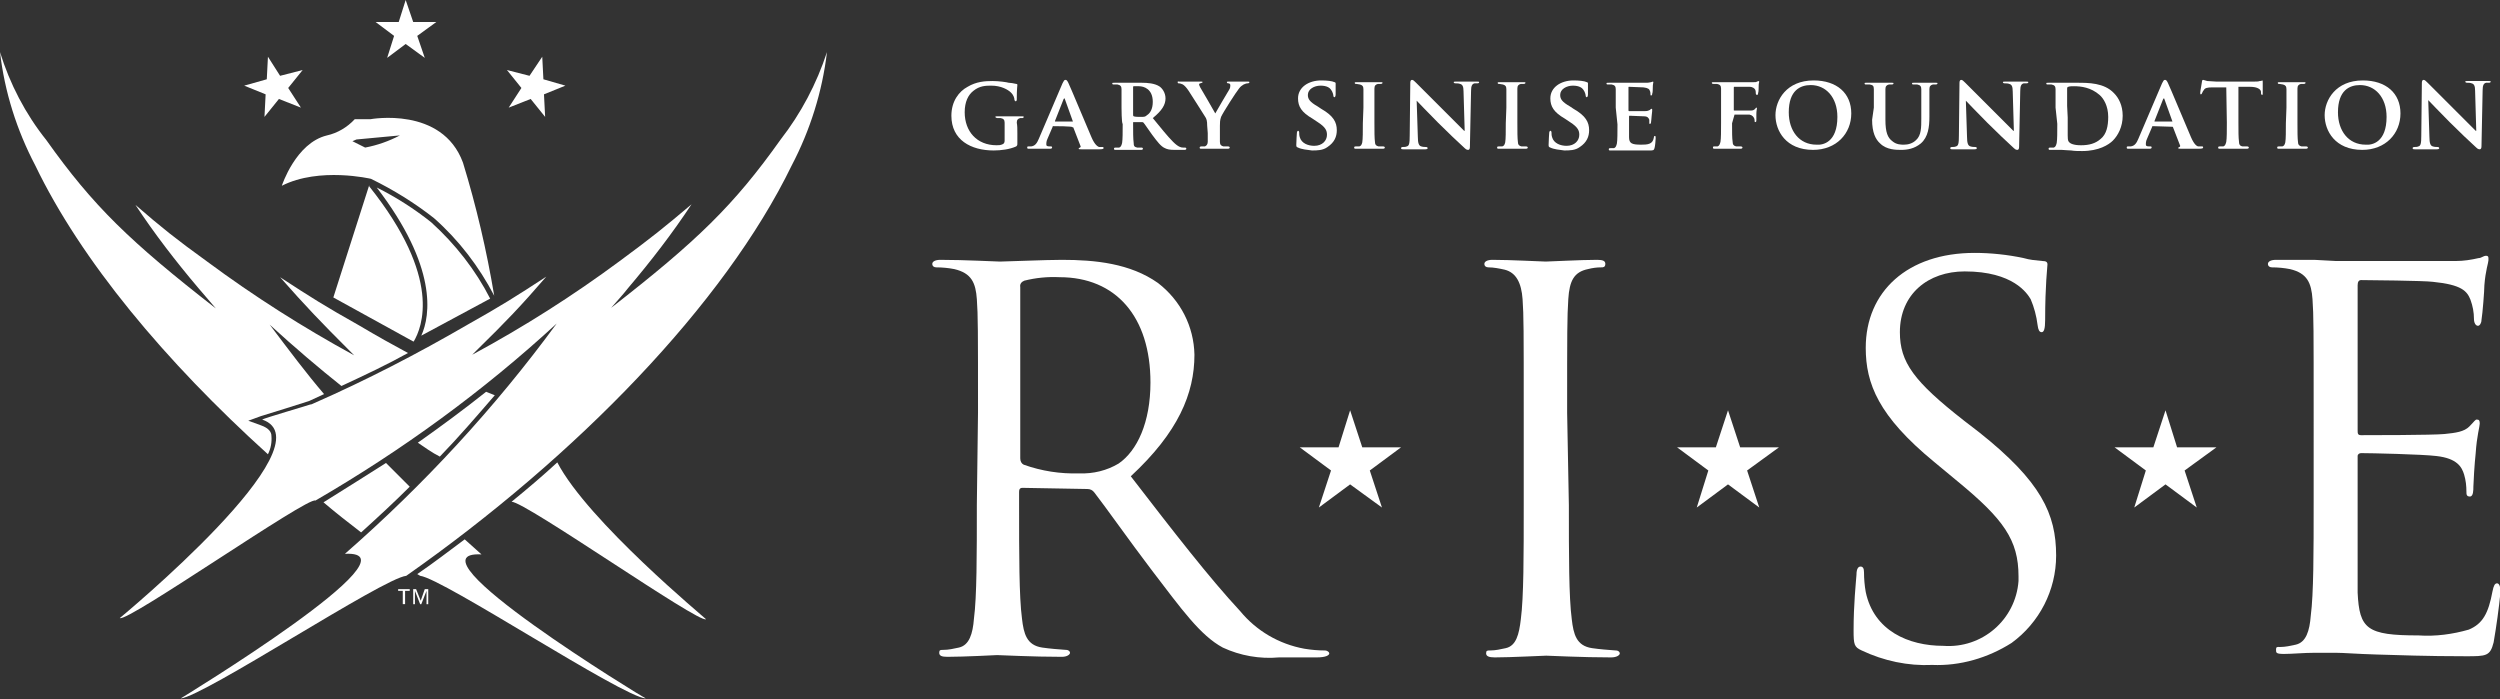 <?xml version="1.0" encoding="utf-8"?>
<!-- Generator: Adobe Illustrator 23.0.4, SVG Export Plug-In . SVG Version: 6.00 Build 0)  -->
<svg version="1.1" id="Layer_1" xmlns="http://www.w3.org/2000/svg" xmlns:xlink="http://www.w3.org/1999/xlink" x="0px" y="0px"
	 viewBox="0 0 432 120.8" style="enable-background:new 0 0 432 120.8;" xml:space="preserve">
<rect x="0" y="0" width="432" height="120.8" fill="#333333" stroke="none"/>
<style type="text/css">
	.st0{fill:#FFFFFF;}
</style>
<g>
	<path class="st0" d="M169,71.3c0-14.2,0-16.8-0.2-19.6c-0.2-2.8-0.9-4.5-3.9-5.2c-1-0.2-2.1-0.3-3.1-0.3c-0.4,0-0.7-0.2-0.7-0.6
		c0-0.4,0.5-0.7,1.4-0.7c4.1,0,9.8,0.3,10.3,0.3c1,0,7.9-0.3,10.7-0.3c5.7,0,11.8,0.6,16.6,4c3.9,3,6.2,7.5,6.3,12.4
		c0,6.7-2.8,13.4-11,21c7.4,9.6,13.6,17.6,18.9,23.3c2.8,3.4,6.7,5.7,11.1,6.5c1.2,0.2,2.4,0.3,3.5,0.3c0.5,0,0.8,0.3,0.8,0.5
		c0,0.3-0.5,0.7-2.2,0.7h-6.5c-3.3,0.3-6.7-0.3-9.7-1.7c-3.9-2.1-7.1-6.6-12.3-13.4c-3.8-5-8.1-11.1-9.9-13.4
		c-0.3-0.4-0.7-0.6-1.2-0.6l-11.2-0.2c-0.5,0-0.6,0.3-0.6,0.7v2.2c0,8.7,0,15.9,0.5,19.7c0.3,2.6,0.8,4.6,3.5,5
		c1.4,0.2,2.7,0.3,4.1,0.4c0.5,0,0.7,0.3,0.7,0.5c0,0.3-0.5,0.7-1.4,0.7c-5,0-10.7-0.3-11.2-0.3c0,0-5.8,0.3-8.6,0.3
		c-1,0-1.4-0.2-1.4-0.7s0.2-0.5,0.7-0.5c0.9,0,1.8-0.2,2.7-0.4c1.8-0.4,2.4-2.4,2.6-5c0.5-3.8,0.5-11,0.5-19.7L169,71.3z
		 M176.3,79.2c0,0.5,0.2,0.9,0.6,1.1c3.1,1.1,6.3,1.6,9.6,1.5c2.4,0.1,4.8-0.5,6.8-1.7c3.2-2.2,5.5-7.1,5.5-14
		c0-11.4-6-18.2-15.7-18.2c-2.1-0.1-4.1,0.1-6.1,0.6c-0.5,0.2-0.8,0.6-0.7,1.1L176.3,79.2z"/>
	<path class="st0" d="M271.1,87.3c0,8.7,0,15.9,0.5,19.7c0.3,2.6,0.8,4.6,3.5,5c1.4,0.2,2.7,0.3,4.1,0.4c0.5,0,0.7,0.3,0.7,0.5
		c0,0.3-0.5,0.7-1.5,0.7c-5,0-10.7-0.3-11.2-0.3c-0.5,0-6.2,0.3-8.9,0.3c-1,0-1.5-0.2-1.5-0.7s0.2-0.5,0.7-0.5
		c0.9,0,1.8-0.2,2.7-0.4c1.8-0.4,2.3-2.4,2.6-5c0.5-3.8,0.5-11,0.5-19.7v-16c0-14.2,0-16.8-0.2-19.6c-0.2-2.8-1.1-4.6-3.1-5.1
		c-0.9-0.2-1.9-0.4-2.8-0.4c-0.4,0-0.7-0.2-0.7-0.6c0-0.4,0.5-0.7,1.4-0.7c3,0,8.7,0.3,9.2,0.3c0.5,0,6.2-0.3,8.9-0.3
		c1,0,1.4,0.2,1.4,0.7c0,0.6-0.4,0.6-0.7,0.6c-0.8,0-1.5,0.1-2.3,0.3c-2.4,0.5-3.2,2-3.4,5.2c-0.2,3.2-0.2,5.4-0.2,19.6L271.1,87.3
		L271.1,87.3z"/>
	<path class="st0" d="M321.7,112.4c-1.3-0.6-1.4-1-1.4-3.5c0-4.5,0.4-8.2,0.5-9.6c0-1,0.3-1.4,0.7-1.4s0.6,0.3,0.6,1
		c0,1.1,0.1,2.3,0.3,3.4c1.4,6.7,7.4,9.3,13.4,9.3c6.7,0.5,12.5-4.5,13-11.2c0-0.3,0-0.5,0-0.8c0-6.3-2.6-9.9-10.5-16.4l-4.1-3.4
		c-9.6-7.9-11.8-13.5-11.8-19.7c0-9.7,7.2-16.4,18.8-16.4c2.8,0,5.7,0.3,8.5,0.9c1,0.3,2.1,0.4,3.2,0.5c0.7,0,0.9,0.2,0.9,0.6
		s-0.4,3.5-0.4,9.6c0,1.5-0.2,2.1-0.6,2.1s-0.6-0.4-0.7-1.2c-0.2-1.6-0.6-3.1-1.2-4.5c-0.6-1-3-4.8-11.4-4.8
		c-6.3,0-11.2,3.9-11.2,10.5c0,5.2,2.4,8.5,11.1,15.3l2.6,2c10.7,8.5,13.3,14.1,13.3,21.3c0,6-2.9,11.6-7.7,15.1
		c-4.1,2.6-8.9,4-13.7,3.8C329.7,115.1,325.5,114.2,321.7,112.4z"/>
	<path class="st0" d="M399.8,71.3c0-14.2,0-16.8-0.2-19.6c-0.2-2.8-0.9-4.5-3.9-5.2c-1-0.2-2.1-0.3-3.1-0.3c-0.4,0-0.7-0.2-0.7-0.6
		c0-0.4,0.5-0.7,1.4-0.7c2.1,0,4.6,0,6.6,0l3.7,0.2c0.6,0,18.7,0,20.8,0c1.3,0,2.6-0.2,3.9-0.5c0.5,0,0.8-0.4,1.3-0.4
		s0.4,0.4,0.4,0.8s-0.5,1.7-0.7,4.3c0,0.9-0.3,4.8-0.5,6c0,0.5-0.3,1-0.6,1c-0.4,0-0.7-0.5-0.7-1.2c0-1.1-0.2-2.2-0.6-3.3
		c-0.6-1.5-1.5-2.6-6.5-3.1c-1.5-0.2-11.4-0.3-12.4-0.3c-0.4,0-0.6,0.3-0.6,0.9v25c0,0.6,0,0.9,0.6,0.9c1.2,0,12.4,0,14.4-0.2
		c2-0.2,3.4-0.4,4.3-1.3s1-1.2,1.3-1.2c0.4,0,0.5,0.2,0.5,0.7c0,0.5-0.5,2.1-0.7,5.1c-0.2,1.8-0.4,5.2-0.4,5.8c0,0.6,0,1.7-0.6,1.7
		s-0.6-0.4-0.6-0.8c0-1-0.1-2-0.4-3c-0.4-1.3-1.2-2.8-4.8-3.2c-2.4-0.3-11.4-0.5-13-0.5c-0.3,0-0.6,0.2-0.6,0.5c0,0,0,0.1,0,0.1v8
		c0,3.1,0,13.6,0,15.5c0.3,6.3,1.6,7.4,10.5,7.4c3,0.2,5.9-0.2,8.7-1c2.4-1,3.4-2.8,4.1-6.6c0.2-1,0.4-1.4,0.8-1.4s0.6,0.7,0.6,1.4
		c-0.3,3-0.7,5.9-1.2,8.8c-0.6,2.4-1.3,2.4-4.8,2.4c-6.8,0-11.8-0.2-15.4-0.3c-3.5-0.1-5.7-0.3-7.1-0.3c-0.2,0-1.7,0-3.6,0
		c-1.9,0-3.9,0.2-5.3,0.2s-1.4-0.2-1.4-0.7c0-0.6,0.2-0.5,0.7-0.5c0.9,0,1.8-0.2,2.7-0.4c1.8-0.4,2.4-2.4,2.6-5
		c0.5-3.8,0.5-11,0.5-19.7L399.8,71.3z"/>
	<polygon class="st0" points="227.9,87.7 230,81.3 224.6,77.3 231.3,77.3 233.3,70.9 235.4,77.3 242.1,77.3 236.7,81.3 238.8,87.7 
		233.3,83.7 	"/>
	<polygon class="st0" points="293.2,87.7 295.2,81.3 289.8,77.3 296.5,77.3 298.6,70.9 300.7,77.3 307.4,77.3 301.9,81.3 304,87.7 
		298.6,83.7 	"/>
	<polygon class="st0" points="368.8,87.7 370.8,81.3 365.4,77.3 372.1,77.3 374.2,70.9 376.2,77.3 383,77.3 377.5,81.3 379.6,87.7 
		374.2,83.7 	"/>
	<path class="st0" d="M74.5,38.4c-2.9-2.3-6-4.3-9.4-6c10.5,13.7,9.3,22.1,7.7,25.6l11.9-6.4C82.2,46.7,78.7,42.2,74.5,38.4z"/>
	<path class="st0" d="M63.8,32l-6.2,19.4L71.4,59h0.1c1.4-2.4,5-10.9-7.7-26.8L63.8,32z"/>
	<path class="st0" d="M64.1,30.9c3.9,1.9,7.6,4.2,10.9,6.8c4.3,3.8,7.8,8.4,10.4,13.4c-1.3-7.8-3.1-15.5-5.4-23
		c-3.6-9.8-16-7.5-16-7.5h-2.7c-1.3,1.4-3,2.4-4.8,2.8c-5.4,1.3-7.8,8.7-7.8,8.7C55.2,28.8,64.1,30.9,64.1,30.9z M61.6,24.1l7.5-0.7
		c-1.9,1-3.9,1.7-6,2.1l-2.2-1.1L61.6,24.1z"/>
	<path class="st0" d="M70.8,84.1l-4.1-4.1c-3.3,2.1-6.8,4.3-10.8,6.8c2.1,1.8,4.3,3.5,6.5,5.2C65.5,89.2,68.3,86.6,70.8,84.1z"/>
	<path class="st0" d="M85.5,68.3L84,67.7c-3.9,3.1-7.7,5.9-11.8,8.8c1.2,0.8,2.4,1.7,3.8,2.4C79.3,75.5,82.3,72,85.5,68.3z"/>
	<path class="st0" d="M46.3,78.5c0.5-1,0.7-2.1,0.6-3.2c0-0.6-0.4-1.3-1.8-1.8l-2.2-0.8l2.2-0.8l4.2-1.3l4.1-1.3l0,0l2.6-1.2
		c-3-3.5-6-7.5-9.4-12c4.5,4.1,8.5,7.5,12.4,10.6c4.3-2,7.9-3.7,11.5-5.7c-2.6-1.4-5.3-2.9-8.5-4.8c-5.7-3.2-8.4-4.9-13.6-8.3
		c4.5,5.1,7,7.7,12,12.7l0.8,0.8c-8.8-4.8-17.3-10.2-25.4-16.2c-5.4-3.9-7.9-5.9-12.4-9.8c3.3,5,7,9.8,10.9,14.4
		c1.2,1.4,1.8,2.1,3,3.5C22.4,41.7,16.1,35.6,8,24.2C4.4,19.7,1.7,14.5,0,9c0.8,6.9,2.9,13.5,6.1,19.6C14,45,28.5,62.4,46.3,78.5z"
		/>
	<path class="st0" d="M96.3,79.9c-2.6,2.4-5.2,4.6-7.9,6.8c2.4,0,32.4,21.1,33.6,20.3C122.1,107,101.6,90.1,96.3,79.9z"/>
	<path class="st0" d="M83.2,95.8l-2.9-2.6c-2.7,2-5.4,4.1-8.2,6l0.5,0.3c4,0.5,34.9,20.9,39,21.2C111.6,120.8,69.4,95.1,83.2,95.8z"
		/>
	<path class="st0" d="M134.9,24.1c-8.1,11.4-14.4,17.5-29.3,29.1c1.2-1.4,1.9-2.1,3-3.5c3.9-4.6,7.6-9.4,10.9-14.4
		c-4.6,3.9-7.1,5.9-12.4,9.8c-8.1,6-16.6,11.4-25.5,16.2l0.8-0.8c5.1-5,7.5-7.5,12-12.7c-5.2,3.4-7.9,5.1-13.6,8.3
		c-8.6,5-17.5,9.6-26.6,13.6c-0.2,0.1-0.4,0.2-0.6,0.2c-0.2,0.1-8.1,2.4-8.3,2.6c12,4.1-24.6,34.3-24.6,34.3
		c1.3,0.8,32.6-21.1,33.8-20.3c15-8.7,29-18.9,41.7-30.6c-10.7,14.6-23,27.9-36.6,39.8c13.8-0.7-28.4,25-28.4,25
		c4.1-0.4,35-20.8,39-21.2c29.5-20.7,55-47,66.6-70.9c3.2-6.1,5.3-12.8,6.1-19.6C141.1,14.5,138.4,19.6,134.9,24.1z"/>
	<polygon class="st0" points="66.9,10 68.1,6.2 64.9,3.8 68.9,3.8 70.1,0 71.4,3.8 75.4,3.8 72.1,6.2 73.4,10 70.1,7.6 	"/>
	<polygon class="st0" points="45.7,20.2 45.9,16.3 42.2,14.8 46.1,13.7 46.3,9.8 48.4,13.1 52.3,12.1 49.8,15.2 52,18.6 48.2,17.1 	
		"/>
	<polygon class="st0" points="87.9,18.6 90.1,15.2 87.6,12.1 91.5,13.1 93.7,9.8 93.9,13.7 97.7,14.8 94,16.3 94.2,20.2 91.7,17.1 	
		"/>
	<path class="st0" d="M70.8,101.8v0.3h-0.8v2.3h-0.4v-2.3h-0.8v-0.3H70.8z M71.9,101.8l0.8,2l0.7-2H74v2.6h-0.3v-2.3l-0.9,2.3h-0.2
		l-0.9-2.3v2.3h-0.3v-2.6H71.9z"/>
	<g>
		<g>
			<path class="st0" d="M175.8,24.7c0,0.4,0,0.4-0.2,0.6c-1.1,0.5-2.6,0.7-3.9,0.7c-3.9,0-7.3-1.8-7.3-6c0-2.5,1.3-4.2,2.8-5
				c1.5-0.9,3-1,4.3-1c1.1,0,2.5,0.2,2.8,0.3c0.3,0,0.9,0.1,1.3,0.2c0.2,0,0.2,0.1,0.2,0.2c0,0.2-0.1,0.6-0.1,2.5
				c0,0.2-0.1,0.3-0.2,0.3s-0.1-0.1-0.2-0.2c0-0.3-0.1-0.8-0.6-1.3c-0.5-0.5-1.7-1.2-3.4-1.2c-0.9,0-2,0-3.1,0.9
				c-0.9,0.7-1.5,1.9-1.5,3.7c0,3.3,2.1,5.7,5.5,5.7c0.4,0,0.7,0,1.1-0.2c0.2-0.1,0.3-0.3,0.3-0.6V23c0-0.8,0-1.3,0-1.8
				c0-0.5-0.2-0.7-0.7-0.8c-0.1,0-0.4,0-0.6,0c-0.1,0-0.3-0.1-0.3-0.2c0-0.1,0.1-0.1,0.3-0.1c0.8,0,2,0,2.4,0c0.5,0,1.3,0,1.9,0
				c0.2,0,0.3,0,0.3,0.1c0,0.1-0.1,0.2-0.2,0.2c-0.1,0-0.3,0-0.4,0c-0.4,0.1-0.6,0.3-0.6,0.8c0.1,0.5,0.1,1.1,0.1,1.8L175.8,24.7
				L175.8,24.7z"/>
			<path class="st0" d="M182,21.8c-0.1,0-0.1,0-0.1,0.1L181,24c-0.2,0.4-0.2,0.8-0.2,0.9c0,0.3,0.1,0.4,0.6,0.4h0.2
				c0.2,0,0.2,0.1,0.2,0.2c0,0.1-0.1,0.2-0.3,0.2c-0.5,0-1.3,0-1.8,0c-0.2,0-1,0-1.9,0c-0.2,0-0.3,0-0.3-0.2c0-0.1,0-0.2,0.2-0.2
				s0.3,0,0.5,0c0.7-0.1,1-0.6,1.3-1.3l4.1-9.6c0.2-0.4,0.3-0.6,0.5-0.6c0.2,0,0.3,0.1,0.5,0.5c0.4,0.8,3,7.1,4,9.4
				c0.6,1.4,1.1,1.6,1.3,1.7c0.2,0,0.4,0,0.6,0c0.1,0,0.2,0,0.2,0.2c0,0.1-0.1,0.2-0.7,0.2c-0.6,0-1.7,0-3.1,0c-0.3,0-0.5,0-0.5-0.1
				c0-0.1,0-0.1,0.2-0.2c0.1,0,0.2-0.2,0.1-0.3l-1.2-3.1c0-0.1-0.1-0.1-0.2-0.1C185.7,21.8,182,21.8,182,21.8z M185.4,21
				C185.4,21,185.5,21,185.4,21l-1.4-3.9c0,0,0-0.1-0.1-0.1c0,0-0.1,0.1-0.1,0.1l-1.5,3.8c0,0.1,0,0.1,0,0.1
				C182.3,21,185.4,21,185.4,21z"/>
			<path class="st0" d="M193.8,18.6c0-2.3,0-2.8,0-3.2c0-0.5-0.2-0.7-0.7-0.8c-0.1,0-0.4,0-0.6,0c-0.2,0-0.3,0-0.3-0.2
				c0-0.1,0.1-0.1,0.4-0.1c0.8,0,1.9,0,2.2,0c0.6,0,2,0,2.5,0c1,0,2.2,0.1,3,0.6c0.5,0.3,1.1,1.1,1.1,2.1c0,1.1-0.6,2.1-2.2,3.4
				c1.4,1.7,2.5,3.1,3.5,4.1c0.9,0.9,1.4,1,1.7,1c0.2,0,0.3,0,0.4,0c0.1,0,0.2,0.1,0.2,0.2c0,0.1-0.1,0.2-0.3,0.2H203
				c-0.9,0-1.3-0.1-1.7-0.3c-0.7-0.3-1.3-1.1-2.2-2.3c-0.6-0.8-1.3-1.9-1.5-2.1c-0.1-0.1-0.2-0.1-0.3-0.1l-1.4,0
				c-0.1,0-0.1,0-0.1,0.1v0.2c0,1.4,0,2.6,0.1,3.3c0,0.5,0.1,0.7,0.6,0.8c0.2,0,0.6,0,0.8,0c0.1,0,0.2,0.1,0.2,0.2
				c0,0.1-0.1,0.2-0.3,0.2c-0.9,0-2.2,0-2.5,0c-0.3,0-1.3,0-1.9,0c-0.2,0-0.3,0-0.3-0.2c0-0.1,0-0.2,0.3-0.2c0.2,0,0.4,0,0.6,0
				c0.3-0.1,0.4-0.4,0.5-0.8c0.1-0.6,0.1-1.9,0.1-3.3C193.8,21.3,193.8,18.6,193.8,18.6z M195.8,19.8c0,0.2,0,0.2,0.1,0.3
				c0.3,0.1,0.8,0.1,1.2,0.1c0.6,0,0.8,0,1.1-0.3c0.5-0.3,1-1,1-2.3c0-2.2-1.5-2.7-2.4-2.7c-0.4,0-0.8,0-0.9,0
				c-0.1,0-0.1,0.1-0.1,0.2L195.8,19.8L195.8,19.8z"/>
			<path class="st0" d="M208.6,21.7c0-0.8-0.1-1.2-0.4-1.6c-0.1-0.2-2.3-3.6-2.8-4.4c-0.4-0.6-0.7-0.9-1-1.1
				c-0.2-0.1-0.5-0.2-0.7-0.2c-0.1,0-0.2,0-0.2-0.2s0.1-0.1,0.3-0.1c0.3,0,1.5,0,2,0c0.3,0,1.1,0,1.8,0c0.1,0,0.2,0,0.2,0.1
				c0,0.1-0.1,0.1-0.4,0.2c-0.1,0-0.2,0.1-0.2,0.2c0,0.1,0.1,0.3,0.2,0.5c0.3,0.5,2.4,4.1,2.6,4.5c0.2-0.4,2.1-3.6,2.4-4.1
				c0.2-0.3,0.2-0.6,0.2-0.8c0-0.1-0.1-0.3-0.3-0.3c-0.1,0-0.3,0-0.3-0.2c0-0.1,0.1-0.1,0.3-0.1c0.5,0,1.1,0,1.6,0
				c0.3,0,1.4,0,1.7,0c0.2,0,0.3,0,0.3,0.1c0,0.1-0.1,0.2-0.3,0.2c-0.2,0-0.5,0.1-0.7,0.2c-0.3,0.2-0.5,0.3-0.8,0.7
				c-0.5,0.6-2.8,4.2-3.1,4.9c-0.2,0.6-0.2,1-0.2,1.5V23c0,0.3,0,0.9,0,1.5c0,0.5,0.2,0.7,0.6,0.8c0.2,0,0.6,0,0.8,0
				c0.2,0,0.3,0.1,0.3,0.2c0,0.1-0.1,0.2-0.3,0.2c-1,0-2.1,0-2.5,0c-0.4,0-1.5,0-2.1,0c-0.2,0-0.3,0-0.3-0.2c0-0.1,0.1-0.2,0.3-0.2
				c0.2,0,0.4,0,0.6,0c0.3-0.1,0.5-0.4,0.5-0.8c0-0.6,0-1.3,0-1.5L208.6,21.7L208.6,21.7L208.6,21.7z"/>
			<path class="st0" d="M224.3,25.5c-0.3-0.1-0.3-0.2-0.3-0.5c0-0.8,0.1-1.8,0.1-2c0-0.2,0.1-0.4,0.2-0.4c0.1,0,0.2,0.1,0.2,0.3
				c0,0.2,0,0.5,0.1,0.8c0.3,1.1,1.5,1.5,2.5,1.5c1.4,0,2.2-0.9,2.2-1.9c0-0.7-0.2-1.3-1.6-2.2l-0.9-0.6c-1.9-1.1-2.5-2.1-2.5-3.5
				c0-1.9,1.8-3.1,4-3.1c1,0,1.9,0.1,2.3,0.3c0.1,0,0.2,0.1,0.2,0.2c0,0.2,0,0.6,0,1.9c0,0.3-0.1,0.5-0.2,0.5
				c-0.1,0-0.2-0.1-0.2-0.3c0-0.1-0.1-0.6-0.4-1c-0.2-0.3-0.7-0.7-1.8-0.7c-1.1,0-2.2,0.6-2.2,1.6c0,0.7,0.3,1.2,1.7,2l0.6,0.4
				c2.1,1.2,2.7,2.3,2.7,3.7c0,1.1-0.4,2.1-1.6,2.9c-0.8,0.6-1.8,0.6-2.7,0.6C225.9,25.9,224.9,25.8,224.3,25.5z"/>
			<path class="st0" d="M235.6,18.6c0-2.3,0-2.8,0-3.2c0-0.5-0.2-0.7-0.6-0.8c-0.2,0-0.4-0.1-0.6-0.1c-0.2,0-0.3,0-0.3-0.2
				c0-0.1,0.1-0.1,0.4-0.1c0.6,0,1.7,0,2.1,0c0.4,0,1.4,0,2,0c0.2,0,0.3,0,0.3,0.1c0,0.1-0.1,0.2-0.3,0.2s-0.3,0-0.5,0
				c-0.4,0.1-0.6,0.3-0.6,0.8c0,0.5,0,0.9,0,3.2v2.7c0,1.5,0,2.7,0.1,3.4c0,0.4,0.2,0.6,0.6,0.7c0.2,0,0.6,0,0.8,0
				c0.2,0,0.3,0.1,0.3,0.2c0,0.1-0.1,0.2-0.3,0.2c-1.1,0-2.1,0-2.6,0c-0.4,0-1.4,0-2.1,0c-0.2,0-0.3,0-0.3-0.2c0-0.1,0-0.2,0.3-0.2
				c0.2,0,0.4,0,0.6,0c0.3-0.1,0.4-0.3,0.5-0.7c0.1-0.6,0.1-1.9,0.1-3.3L235.6,18.6L235.6,18.6L235.6,18.6z"/>
			<path class="st0" d="M245,23.6c0,1.2,0.2,1.6,0.6,1.7c0.3,0.1,0.6,0.1,0.8,0.1c0.2,0,0.3,0.1,0.3,0.2c0,0.1-0.1,0.2-0.4,0.2
				c-1,0-1.8,0-2.1,0c-0.1,0-0.9,0-1.7,0c-0.2,0-0.4,0-0.4-0.2c0-0.1,0.1-0.2,0.3-0.2c0.2,0,0.5,0,0.7-0.1c0.4-0.1,0.5-0.5,0.5-1.9
				l0.1-9.1c0-0.3,0.1-0.5,0.3-0.5c0.2,0,0.4,0.2,0.7,0.5c0.2,0.2,2.6,2.6,4.9,4.9c1.1,1.1,3.2,3.2,3.4,3.4h0.1l-0.2-6.8
				c0-0.9-0.2-1.2-0.6-1.3c-0.2-0.1-0.6-0.1-0.8-0.1c-0.2,0-0.3-0.1-0.3-0.2c0-0.1,0.2-0.1,0.4-0.1c0.8,0,1.7,0,2,0
				c0.2,0,0.8,0,1.6,0c0.2,0,0.4,0,0.4,0.1c0,0.1-0.1,0.2-0.3,0.2s-0.3,0-0.5,0c-0.4,0.1-0.6,0.4-0.6,1.3l-0.2,9.7
				c0,0.3-0.1,0.5-0.3,0.5c-0.3,0-0.5-0.2-0.6-0.3c-1-0.9-3-2.8-4.6-4.4c-1.7-1.7-3.4-3.5-3.7-3.8h0L245,23.6z"/>
			<path class="st0" d="M260.3,18.6c0-2.3,0-2.8,0-3.2c0-0.5-0.2-0.7-0.6-0.8c-0.2,0-0.4-0.1-0.6-0.1c-0.2,0-0.3,0-0.3-0.2
				c0-0.1,0.1-0.1,0.4-0.1c0.6,0,1.7,0,2.1,0c0.4,0,1.4,0,2,0c0.2,0,0.3,0,0.3,0.1c0,0.1-0.1,0.2-0.3,0.2c-0.2,0-0.3,0-0.5,0
				c-0.4,0.1-0.6,0.3-0.6,0.8c0,0.5,0,0.9,0,3.2v2.7c0,1.5,0,2.7,0.1,3.4c0,0.4,0.2,0.6,0.6,0.7c0.2,0,0.6,0,0.8,0
				c0.2,0,0.3,0.1,0.3,0.2c0,0.1-0.1,0.2-0.3,0.2c-1.1,0-2.1,0-2.6,0c-0.4,0-1.4,0-2.1,0c-0.2,0-0.3,0-0.3-0.2c0-0.1,0-0.2,0.3-0.2
				c0.2,0,0.4,0,0.6,0c0.3-0.1,0.4-0.3,0.5-0.7c0.1-0.6,0.1-1.9,0.1-3.3L260.3,18.6L260.3,18.6L260.3,18.6z"/>
			<path class="st0" d="M267.9,25.5c-0.3-0.1-0.3-0.2-0.3-0.5c0-0.8,0.1-1.8,0.1-2c0-0.2,0.1-0.4,0.2-0.4c0.1,0,0.2,0.1,0.2,0.3
				c0,0.2,0,0.5,0.1,0.8c0.3,1.1,1.5,1.5,2.5,1.5c1.4,0,2.2-0.9,2.2-1.9c0-0.7-0.2-1.3-1.6-2.2l-0.9-0.6c-1.9-1.1-2.5-2.1-2.5-3.5
				c0-1.9,1.8-3.1,4-3.1c1,0,1.9,0.1,2.3,0.3c0.1,0,0.2,0.1,0.2,0.2c0,0.2,0,0.6,0,1.9c0,0.3-0.1,0.5-0.2,0.5s-0.2-0.1-0.2-0.3
				c0-0.1-0.1-0.6-0.4-1c-0.2-0.3-0.7-0.7-1.8-0.7c-1.1,0-2.2,0.6-2.2,1.6c0,0.7,0.3,1.2,1.7,2l0.6,0.4c2.1,1.2,2.7,2.3,2.7,3.7
				c0,1.1-0.4,2.1-1.6,2.9c-0.8,0.6-1.8,0.6-2.7,0.6C269.5,25.9,268.5,25.8,267.9,25.5z"/>
			<path class="st0" d="M279.2,18.6c0-2.3,0-2.8,0-3.2c0-0.5-0.2-0.7-0.7-0.8c-0.1,0-0.4,0-0.6,0c-0.2,0-0.3,0-0.3-0.2
				c0-0.1,0.1-0.1,0.4-0.1c0.8,0,1.9,0,2.3,0c0.5,0,4,0,4.3,0c0.3,0,0.6-0.1,0.7-0.1c0.1,0,0.2-0.1,0.3-0.1c0.1,0,0.1,0.1,0.1,0.1
				c0,0.1-0.1,0.3-0.1,1c0,0.2,0,0.8-0.1,1c0,0.1,0,0.3-0.2,0.3c-0.1,0-0.1-0.1-0.1-0.2s0-0.4-0.1-0.6c-0.1-0.3-0.3-0.5-1.1-0.6
				c-0.3,0-2.2-0.1-2.5-0.1c-0.1,0-0.1,0-0.1,0.1V19c0,0.1,0,0.2,0.1,0.2c0.4,0,2.4,0,2.8,0c0.4,0,0.6-0.1,0.8-0.2
				c0.1-0.1,0.2-0.2,0.3-0.2c0.1,0,0.1,0.1,0.1,0.2s0,0.3-0.1,1.1c0,0.3-0.1,0.9-0.1,1s0,0.3-0.2,0.3c-0.1,0-0.1,0-0.1-0.1
				c0-0.2,0-0.4,0-0.6c-0.1-0.3-0.3-0.6-0.9-0.6c-0.3,0-2.1-0.1-2.5-0.1c-0.1,0-0.1,0.1-0.1,0.2v1.2c0,0.5,0,1.8,0,2.3
				c0,1.1,0.5,1.3,2.1,1.3c0.4,0,1.1,0,1.5-0.2c0.4-0.2,0.6-0.5,0.7-1.1c0-0.2,0.1-0.2,0.2-0.2c0.1,0,0.1,0.2,0.1,0.4
				c0,0.3-0.1,1.4-0.2,1.7c-0.1,0.4-0.3,0.4-0.8,0.4c-1.2,0-2.1,0-2.9,0c-0.8,0-1.4,0-1.9,0c-0.2,0-0.5,0-0.9,0c-0.4,0-0.8,0-1.1,0
				c-0.2,0-0.3,0-0.3-0.2c0-0.1,0-0.2,0.3-0.2c0.2,0,0.4,0,0.6,0c0.3-0.1,0.4-0.4,0.5-0.8c0.1-0.6,0.1-1.9,0.1-3.3L279.2,18.6
				L279.2,18.6L279.2,18.6z"/>
			<path class="st0" d="M299.3,21.3c0,1.5,0,2.6,0.1,3.2c0,0.5,0.2,0.7,0.6,0.8c0.2,0,0.6,0,0.8,0c0.2,0,0.3,0.1,0.3,0.2
				c0,0.1-0.1,0.2-0.3,0.2c-1,0-2.1,0-2.5,0c-0.4,0-1.4,0-2,0c-0.2,0-0.3,0-0.3-0.2c0-0.1,0-0.2,0.2-0.2c0.2,0,0.4,0,0.6,0
				c0.3-0.1,0.4-0.4,0.5-0.8c0.1-0.6,0.1-1.8,0.1-3.3v-2.7c0-2.3,0-2.8,0-3.2c0-0.5-0.2-0.7-0.7-0.8c-0.1,0-0.4,0-0.6,0
				c-0.1,0-0.3,0-0.3-0.2c0-0.1,0.1-0.1,0.4-0.1c0.8,0,1.8,0,2.3,0c0.6,0,4.1,0,4.5,0c0.3,0,0.5,0,0.6-0.1c0.1,0,0.2-0.1,0.3-0.1
				c0,0,0.1,0.1,0.1,0.1c0,0.1-0.1,0.3-0.1,0.7c0,0.2,0,1.1-0.1,1.3c0,0.1,0,0.3-0.2,0.3c-0.1,0-0.2-0.1-0.2-0.3
				c0-0.1,0-0.4-0.1-0.6c-0.1-0.2-0.4-0.5-1-0.5l-2.6,0c-0.1,0-0.1,0-0.1,0.2V19c0,0.1,0,0.1,0.1,0.1l2.2,0c0.3,0,0.5,0,0.7,0
				c0.3,0,0.5-0.1,0.7-0.3c0.1-0.1,0.1-0.2,0.2-0.2c0,0,0.1,0,0.1,0.1c0,0.1-0.1,0.5-0.1,1c0,0.3,0,1,0,1.1s0,0.3-0.2,0.3
				c-0.1,0-0.1-0.1-0.1-0.2c0-0.1,0-0.3-0.1-0.5c-0.1-0.2-0.3-0.5-0.8-0.6c-0.4,0-2.3,0-2.5,0c-0.1,0-0.1,0-0.1,0.1L299.3,21.3
				L299.3,21.3z"/>
			<path class="st0" d="M306.8,19.9c0-2.6,1.9-6,6.6-6c4,0,6.5,2.2,6.5,5.7s-2.6,6.3-6.6,6.3C308.6,25.9,306.8,22.6,306.8,19.9z
				 M317.5,20.2c0-3.4-2-5.5-4.6-5.5c-1.8,0-3.8,0.9-3.8,4.7c0,3.2,1.8,5.6,4.8,5.6C315,25.1,317.5,24.6,317.5,20.2z"/>
			<path class="st0" d="M323.8,18.6c0-2.3,0-2.8,0-3.2c0-0.6-0.2-0.7-0.7-0.8c-0.1,0-0.4,0-0.6,0c-0.2,0-0.3,0-0.3-0.2
				c0-0.1,0.1-0.1,0.3-0.1c0.8,0,1.9,0,2.4,0c0.4,0,1.5,0,2,0c0.2,0,0.3,0,0.3,0.1c0,0.1-0.1,0.2-0.3,0.2c-0.2,0-0.3,0-0.5,0
				c-0.4,0.1-0.6,0.3-0.6,0.8c0,0.5,0,0.9,0,3.2v2.1c0,2.2,0.4,3.1,1.2,3.7c0.7,0.6,1.5,0.6,2,0.6c0.7,0,1.5-0.2,2.1-0.8
				c0.9-0.8,0.9-2.2,0.9-3.7v-1.9c0-2.3,0-2.8,0-3.2c0-0.5-0.2-0.7-0.7-0.8c-0.1,0-0.4,0-0.6,0c-0.2,0-0.3,0-0.3-0.2
				c0-0.1,0.1-0.1,0.3-0.1c0.8,0,1.9,0,1.9,0c0.2,0,1.3,0,1.9,0c0.2,0,0.3,0,0.3,0.1c0,0.1-0.1,0.2-0.3,0.2c-0.2,0-0.3,0-0.5,0
				c-0.4,0.1-0.6,0.3-0.6,0.8c0,0.5,0,0.9,0,3.2v1.6c0,1.7-0.2,3.5-1.5,4.6c-1.1,0.9-2.3,1.1-3.4,1.1c-0.8,0-2.5,0-3.6-1.1
				c-0.8-0.7-1.4-1.9-1.4-4.1L323.8,18.6L323.8,18.6L323.8,18.6z"/>
			<path class="st0" d="M339.9,23.6c0,1.2,0.2,1.6,0.6,1.7c0.3,0.1,0.6,0.1,0.8,0.1c0.2,0,0.3,0.1,0.3,0.2c0,0.1-0.1,0.2-0.4,0.2
				c-1,0-1.8,0-2.1,0c-0.1,0-0.9,0-1.7,0c-0.2,0-0.4,0-0.4-0.2c0-0.1,0.1-0.2,0.3-0.2c0.2,0,0.5,0,0.7-0.1c0.4-0.1,0.5-0.5,0.5-1.9
				l0.1-9.1c0-0.3,0.1-0.5,0.3-0.5c0.2,0,0.4,0.2,0.7,0.5c0.2,0.2,2.6,2.6,4.9,4.9c1.1,1.1,3.2,3.2,3.4,3.4h0.1l-0.2-6.8
				c0-0.9-0.2-1.2-0.6-1.3c-0.2-0.1-0.6-0.1-0.8-0.1c-0.2,0-0.3-0.1-0.3-0.2c0-0.1,0.2-0.1,0.4-0.1c0.8,0,1.7,0,2,0
				c0.2,0,0.8,0,1.6,0c0.2,0,0.4,0,0.4,0.1c0,0.1-0.1,0.2-0.3,0.2c-0.2,0-0.3,0-0.5,0c-0.4,0.1-0.6,0.4-0.6,1.3l-0.2,9.7
				c0,0.3-0.1,0.5-0.3,0.5c-0.3,0-0.5-0.2-0.6-0.3c-1-0.9-3-2.8-4.6-4.4c-1.7-1.7-3.4-3.5-3.7-3.8h0L339.9,23.6z"/>
			<path class="st0" d="M355.2,18.6c0-2.3,0-2.8,0-3.2c0-0.5-0.2-0.7-0.7-0.8c-0.1,0-0.4,0-0.6,0c-0.2,0-0.3,0-0.3-0.2
				c0-0.1,0.1-0.1,0.4-0.1c0.8,0,1.9,0,2.3,0c0.5,0,1.6,0,2.6,0c2,0,4.7,0,6.4,1.8c0.8,0.8,1.5,2.1,1.5,3.9c0,1.9-0.8,3.4-1.7,4.3
				c-0.7,0.7-2.4,1.8-5.3,1.8c-0.6,0-1.3,0-1.9-0.1c-0.6,0-1.2-0.1-1.6-0.1c-0.2,0-0.5,0-0.9,0c-0.4,0-0.8,0-1.1,0
				c-0.2,0-0.3,0-0.3-0.2c0-0.1,0-0.2,0.3-0.2c0.2,0,0.4,0,0.6,0c0.3-0.1,0.4-0.4,0.5-0.8c0.1-0.6,0.1-1.9,0.1-3.3L355.2,18.6
				L355.2,18.6z M357.3,20.3c0,1.6,0,2.8,0,3.1c0,0.4,0,0.9,0.2,1.1c0.2,0.3,0.8,0.6,2.1,0.6c1.4,0,2.5-0.3,3.4-1.1
				c1-0.8,1.3-2.2,1.3-3.8c0-1.9-0.8-3.2-1.5-3.8c-1.5-1.3-3.2-1.5-4.4-1.5c-0.3,0-0.8,0-1,0.1c-0.1,0-0.2,0.1-0.2,0.3
				c0,0.5,0,1.8,0,3L357.3,20.3L357.3,20.3L357.3,20.3z"/>
			<path class="st0" d="M372,21.8c-0.1,0-0.1,0-0.1,0.1L371,24c-0.2,0.4-0.2,0.8-0.2,0.9c0,0.3,0.1,0.4,0.6,0.4h0.2
				c0.2,0,0.2,0.1,0.2,0.2c0,0.1-0.1,0.2-0.3,0.2c-0.5,0-1.3,0-1.8,0c-0.2,0-1,0-1.9,0c-0.2,0-0.3,0-0.3-0.2c0-0.1,0-0.2,0.2-0.2
				c0.1,0,0.3,0,0.5,0c0.7-0.1,1-0.6,1.3-1.3l4.1-9.6c0.2-0.4,0.3-0.6,0.5-0.6c0.2,0,0.3,0.1,0.5,0.5c0.4,0.8,3,7.1,4,9.4
				c0.6,1.4,1.1,1.6,1.3,1.6c0.2,0,0.4,0,0.6,0c0.1,0,0.2,0,0.2,0.2c0,0.1-0.1,0.2-0.7,0.2c-0.6,0-1.7,0-3.1,0c-0.3,0-0.5,0-0.5-0.1
				c0-0.1,0-0.1,0.2-0.2c0.1,0,0.2-0.2,0.1-0.3l-1.2-3.1c0-0.1-0.1-0.1-0.2-0.1L372,21.8L372,21.8L372,21.8z M375.4,21
				C375.5,21,375.5,21,375.4,21l-1.4-3.9c0,0,0-0.1-0.1-0.1c0,0-0.1,0.1-0.1,0.1l-1.5,3.8c0,0.1,0,0.1,0,0.1H375.4z"/>
			<path class="st0" d="M384.7,15.1l-2.4,0c-0.9,0-1.3,0.1-1.5,0.5c-0.2,0.2-0.2,0.4-0.3,0.5c0,0.1-0.1,0.2-0.2,0.2
				c-0.1,0-0.1-0.1-0.1-0.3c0-0.3,0.3-1.7,0.3-1.9c0-0.2,0.1-0.3,0.2-0.3c0.1,0,0.3,0.1,0.7,0.2c0.5,0,1.1,0.1,1.6,0.1h6.4
				c0.5,0,0.8,0,1.1-0.1c0.3,0,0.4-0.1,0.4-0.1c0.1,0,0.1,0.1,0.1,0.3c0,0.3,0,1.5,0,1.9c0,0.2,0,0.3-0.1,0.3
				c-0.1,0-0.2-0.1-0.2-0.3l0-0.2c0-0.4-0.5-0.9-1.9-0.9l-2,0v6.2c0,1.4,0,2.6,0.1,3.3c0,0.4,0.1,0.7,0.6,0.8c0.2,0,0.6,0,0.8,0
				c0.2,0,0.3,0.1,0.3,0.2c0,0.1-0.1,0.2-0.3,0.2c-1.1,0-2.1,0-2.6,0c-0.4,0-1.4,0-2.1,0c-0.2,0-0.3,0-0.3-0.2c0-0.1,0-0.2,0.3-0.2
				c0.2,0,0.4,0,0.6,0c0.3-0.1,0.4-0.4,0.5-0.8c0.1-0.6,0.1-1.9,0.1-3.3L384.7,15.1L384.7,15.1L384.7,15.1z"/>
			<path class="st0" d="M395.1,18.6c0-2.3,0-2.8,0-3.2c0-0.5-0.2-0.7-0.6-0.8c-0.2,0-0.4-0.1-0.6-0.1c-0.2,0-0.3,0-0.3-0.2
				c0-0.1,0.1-0.1,0.4-0.1c0.6,0,1.7,0,2.1,0c0.4,0,1.4,0,2,0c0.2,0,0.3,0,0.3,0.1c0,0.1-0.1,0.2-0.3,0.2s-0.3,0-0.5,0
				c-0.4,0.1-0.6,0.3-0.6,0.8c0,0.5,0,0.9,0,3.2v2.7c0,1.5,0,2.7,0.1,3.4c0,0.4,0.2,0.6,0.6,0.7c0.2,0,0.6,0,0.8,0
				c0.2,0,0.3,0.1,0.3,0.2c0,0.1-0.1,0.2-0.3,0.2c-1.1,0-2.1,0-2.6,0c-0.4,0-1.4,0-2.1,0c-0.2,0-0.3,0-0.3-0.2c0-0.1,0-0.2,0.3-0.2
				c0.2,0,0.4,0,0.6,0c0.3-0.1,0.4-0.3,0.5-0.7c0.1-0.6,0.1-1.9,0.1-3.3L395.1,18.6L395.1,18.6L395.1,18.6z"/>
			<path class="st0" d="M401.7,19.9c0-2.6,1.9-6,6.6-6c4,0,6.5,2.2,6.5,5.7s-2.6,6.3-6.6,6.3C403.5,25.9,401.7,22.6,401.7,19.9z
				 M412.4,20.2c0-3.4-2-5.5-4.6-5.5c-1.8,0-3.8,0.9-3.8,4.7c0,3.2,1.8,5.6,4.8,5.6C409.9,25.1,412.4,24.6,412.4,20.2z"/>
			<path class="st0" d="M419.8,23.6c0,1.2,0.2,1.6,0.6,1.7c0.3,0.1,0.6,0.1,0.8,0.1c0.2,0,0.3,0.1,0.3,0.2c0,0.1-0.1,0.2-0.4,0.2
				c-1,0-1.8,0-2.1,0c-0.1,0-0.9,0-1.7,0c-0.2,0-0.4,0-0.4-0.2c0-0.1,0.1-0.2,0.3-0.2c0.2,0,0.5,0,0.7-0.1c0.4-0.1,0.5-0.5,0.5-1.9
				l0.1-9.1c0-0.3,0.1-0.5,0.3-0.5c0.2,0,0.4,0.2,0.7,0.5c0.2,0.2,2.6,2.6,4.9,4.9c1.1,1.1,3.2,3.2,3.4,3.4h0.1l-0.2-6.9
				c0-0.9-0.2-1.2-0.6-1.3c-0.2-0.1-0.6-0.1-0.8-0.1c-0.2,0-0.3-0.1-0.3-0.2c0-0.1,0.2-0.1,0.4-0.1c0.8,0,1.7,0,2,0
				c0.2,0,0.8,0,1.6,0c0.2,0,0.4,0,0.4,0.1c0,0.1-0.1,0.2-0.3,0.2c-0.2,0-0.3,0-0.5,0c-0.4,0.1-0.6,0.4-0.6,1.3l-0.2,9.7
				c0,0.3-0.1,0.5-0.3,0.5c-0.3,0-0.5-0.2-0.6-0.3c-1-0.9-3-2.8-4.6-4.4c-1.7-1.7-3.4-3.5-3.7-3.8h0L419.8,23.6z"/>
		</g>
	</g>
</g>
</svg>
